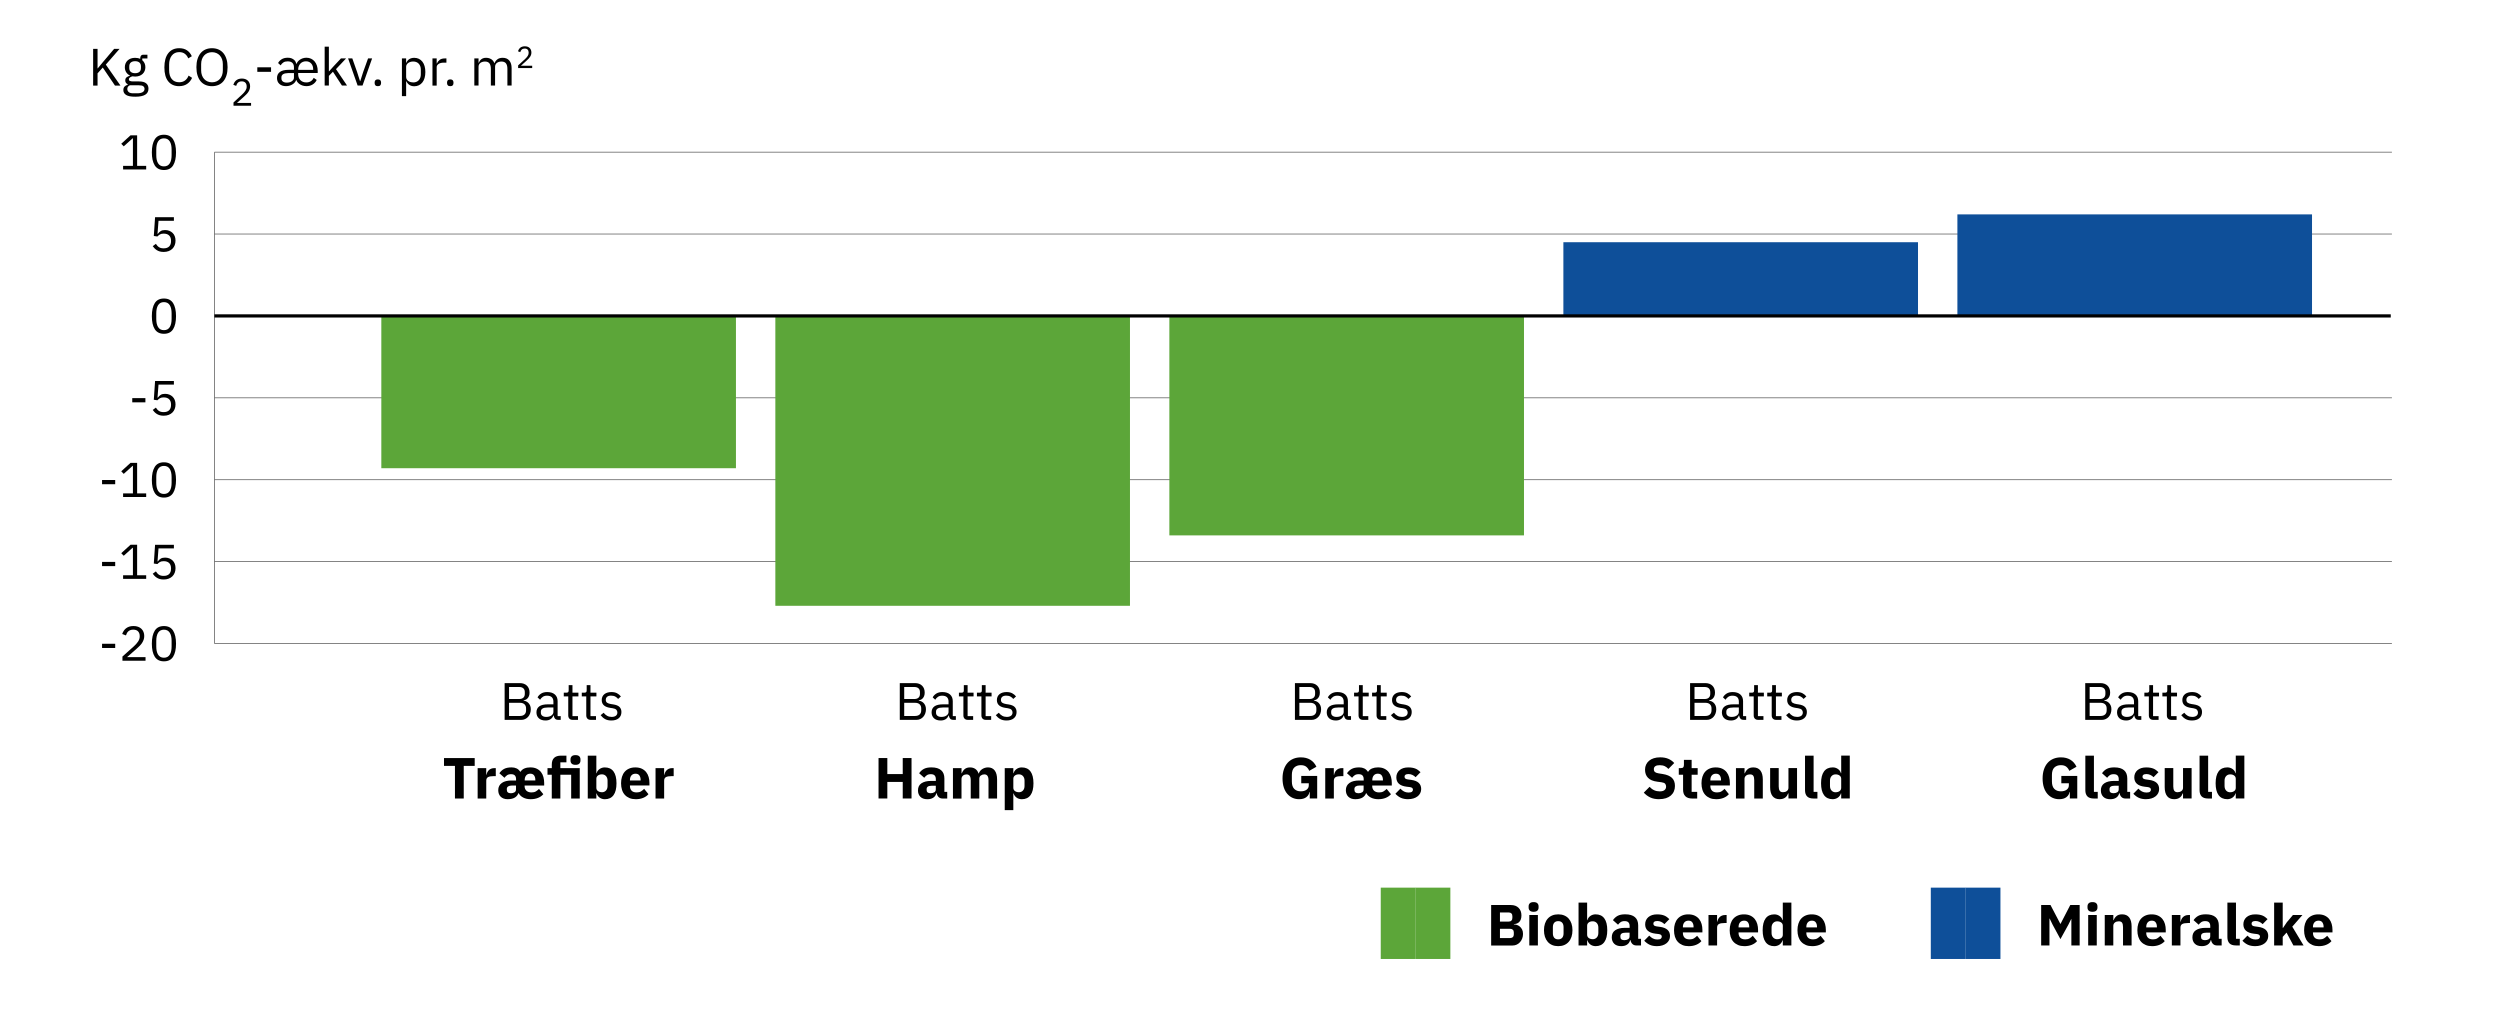 <?xml version="1.0" encoding="UTF-8"?>
<svg xmlns="http://www.w3.org/2000/svg" viewBox="0 0 949.45 390.12">
  <defs>
    <style>
      .cls-1 {
        fill: #5ca639;
      }

      .cls-2 {
        stroke: #646464;
        stroke-width: .3px;
      }

      .cls-2, .cls-3 {
        fill: none;
        stroke-miterlimit: 10;
      }

      .cls-4 {
        fill: #0e4f99;
      }

      .cls-3 {
        stroke: #000;
        stroke-width: 1.22px;
      }
    </style>
  </defs>
  <g id="Streger">
    <line class="cls-2" x1="81.43" y1="244.38" x2="81.43" y2="57.79"/>
    <line class="cls-2" x1="81.43" y1="244.38" x2="908.4" y2="244.38"/>
    <line class="cls-2" x1="81.43" y1="213.28" x2="908.4" y2="213.28"/>
    <line class="cls-2" x1="81.43" y1="182.18" x2="908.4" y2="182.18"/>
    <line class="cls-2" x1="81.43" y1="151.08" x2="908.4" y2="151.08"/>
    <line class="cls-2" x1="81.43" y1="88.88" x2="908.4" y2="88.88"/>
    <line class="cls-2" x1="81.43" y1="57.79" x2="908.4" y2="57.79"/>
  </g>
  <g id="Layer_1" data-name="Layer 1">
    <rect class="cls-1" x="524.38" y="337.11" width="13.25" height="27.09"/>
    <rect class="cls-1" x="537.57" y="337.11" width="13.25" height="27.09"/>
    <rect class="cls-4" x="733.28" y="337.11" width="13.25" height="27.09"/>
    <rect class="cls-4" x="746.48" y="337.11" width="13.25" height="27.09"/>
    <rect class="cls-4" x="743.38" y="81.42" width="134.68" height="38.56"/>
    <rect class="cls-4" x="593.74" y="91.99" width="134.68" height="27.99"/>
    <rect class="cls-1" x="444.1" y="119.98" width="134.68" height="83.35"/>
    <rect class="cls-1" x="294.46" y="119.98" width="134.68" height="110.09"/>
    <rect class="cls-1" x="144.82" y="119.98" width="134.68" height="57.84"/>
    <line class="cls-3" x1="81.43" y1="119.98" x2="907.96" y2="119.98"/>
  </g>
  <g id="Text_outline" data-name="Text outline">
    <g>
      <path d="M566.3,343.71h7.46c1.28,0,2.27.36,2.98,1.08.71.72,1.07,1.67,1.07,2.86,0,.59-.08,1.08-.23,1.5s-.36.75-.62,1.01c-.26.26-.56.46-.9.58-.34.12-.72.2-1.11.21v.13c.37,0,.75.07,1.16.2.4.13.77.34,1.11.63.34.29.62.66.85,1.11.23.46.34,1.01.34,1.67,0,.6-.1,1.17-.3,1.71-.2.54-.47,1-.83,1.4-.35.4-.77.71-1.25.94-.48.23-1.01.34-1.58.34h-8.14v-15.36ZM569.65,350h3.32c.44,0,.79-.12,1.03-.38.25-.25.37-.59.37-1.03v-.66c0-.44-.12-.79-.37-1.03s-.59-.37-1.03-.37h-3.32v3.48ZM569.65,356.25h3.85c.44,0,.79-.12,1.04-.36s.38-.58.38-1.02v-.75c0-.44-.13-.78-.38-1.02-.26-.24-.6-.36-1.04-.36h-3.85v3.52Z"/>
      <path d="M582.43,346.28c-.66,0-1.14-.15-1.44-.45-.3-.3-.45-.69-.45-1.15v-.48c0-.47.15-.85.45-1.15.3-.3.78-.45,1.44-.45s1.14.15,1.44.45c.3.3.45.69.45,1.15v.48c0,.47-.15.85-.45,1.15s-.78.45-1.44.45ZM580.8,347.51h3.26v11.55h-3.26v-11.55Z"/>
      <path d="M591.78,359.33c-.85,0-1.61-.14-2.28-.42-.67-.28-1.23-.68-1.69-1.21-.46-.53-.82-1.17-1.07-1.91-.25-.75-.37-1.58-.37-2.51s.12-1.76.37-2.51c.25-.75.6-1.38,1.07-1.9.46-.52,1.03-.92,1.69-1.2.67-.28,1.43-.42,2.28-.42s1.61.14,2.28.42c.67.28,1.23.68,1.69,1.2.46.52.82,1.15,1.07,1.9.25.75.37,1.58.37,2.51s-.12,1.76-.37,2.51c-.25.75-.61,1.39-1.07,1.91-.46.53-1.03.93-1.69,1.21-.67.28-1.43.42-2.28.42ZM591.78,356.75c.64,0,1.14-.2,1.5-.59.35-.4.53-.96.53-1.7v-2.35c0-.73-.18-1.3-.53-1.69-.35-.4-.85-.59-1.5-.59s-1.14.2-1.5.59c-.35.4-.53.96-.53,1.69v2.35c0,.73.18,1.3.53,1.7.35.4.85.59,1.5.59Z"/>
      <path d="M599.5,342.78h3.26v6.67h.11c.16-.64.53-1.17,1.11-1.58.58-.41,1.24-.62,1.99-.62,1.47,0,2.57.51,3.32,1.54.75,1.03,1.12,2.52,1.12,4.49s-.37,3.46-1.12,4.5-1.86,1.55-3.32,1.55c-.38,0-.74-.06-1.08-.17-.34-.11-.64-.26-.91-.46-.27-.2-.5-.43-.69-.71-.19-.27-.33-.56-.42-.87h-.11v1.94h-3.26v-16.28ZM604.89,356.69c.62,0,1.12-.22,1.53-.65.4-.43.6-1.02.6-1.75v-2c0-.73-.2-1.32-.6-1.75-.4-.43-.91-.65-1.53-.65s-1.13.15-1.53.45c-.4.3-.6.72-.6,1.24v3.41c0,.53.2.94.6,1.24s.91.45,1.53.45Z"/>
      <path d="M621.42,359.06c-.59,0-1.08-.18-1.46-.55s-.63-.86-.74-1.47h-.13c-.18.75-.57,1.32-1.17,1.71-.6.39-1.34.58-2.22.58-1.16,0-2.05-.31-2.66-.92-.62-.61-.92-1.43-.92-2.43,0-1.21.44-2.12,1.33-2.71s2.09-.89,3.62-.89h1.83v-.73c0-.56-.15-1-.44-1.33-.29-.33-.78-.5-1.47-.5-.65,0-1.16.14-1.54.42-.38.28-.7.59-.95.95l-1.94-1.73c.47-.69,1.06-1.24,1.77-1.63.71-.39,1.68-.59,2.89-.59,1.64,0,2.87.36,3.7,1.08s1.23,1.77,1.23,3.15v5.06h1.08v2.53h-1.8ZM616.9,357.06c.54,0,1.01-.12,1.4-.35.39-.23.58-.61.58-1.14v-1.35h-1.58c-1.28,0-1.91.43-1.91,1.29v.33c0,.42.13.73.4.93.26.2.64.29,1.12.29Z"/>
      <path d="M629.31,359.33c-1.12,0-2.05-.18-2.82-.54-.76-.36-1.44-.87-2.05-1.53l1.91-1.94c.41.46.87.81,1.36,1.08.5.26,1.06.4,1.69.4s1.09-.1,1.34-.3c.25-.2.37-.46.37-.8,0-.54-.39-.87-1.17-.97l-1.25-.15c-2.6-.32-3.89-1.51-3.89-3.56,0-.56.11-1.07.32-1.53.21-.46.51-.86.9-1.19s.86-.59,1.41-.77c.55-.18,1.17-.27,1.86-.27.6,0,1.13.04,1.59.12.46.08.87.2,1.23.35.36.15.69.34.99.57.3.23.6.48.89.76l-1.87,1.91c-.37-.37-.78-.66-1.24-.87s-.93-.32-1.42-.32c-.56,0-.95.09-1.19.26s-.35.41-.35.71.08.55.25.71.49.29.96.36l1.3.18c2.54.34,3.81,1.5,3.81,3.48,0,.56-.12,1.07-.35,1.54s-.57.88-1,1.22c-.43.35-.95.61-1.56.8-.61.19-1.29.29-2.04.29Z"/>
      <path d="M641.3,359.33c-.88,0-1.66-.14-2.35-.43s-1.27-.69-1.75-1.21-.84-1.16-1.08-1.9-.36-1.58-.36-2.51.12-1.73.35-2.47c.23-.74.58-1.38,1.04-1.9s1.03-.93,1.71-1.22c.67-.29,1.44-.43,2.31-.43.95,0,1.77.16,2.45.48.68.32,1.24.76,1.67,1.3.43.54.75,1.17.95,1.88.2.71.3,1.46.3,2.23v.97h-7.41v.17c0,.76.21,1.36.62,1.8.41.44,1.06.67,1.94.67.67,0,1.22-.13,1.65-.4.42-.27.82-.59,1.19-.97l1.63,2.03c-.51.6-1.18,1.07-2.01,1.41-.83.34-1.77.51-2.83.51ZM641.24,349.65c-.66,0-1.18.22-1.55.65-.37.43-.56,1.01-.56,1.73v.18h4.05v-.2c0-.71-.16-1.27-.47-1.71s-.8-.65-1.46-.65Z"/>
      <path d="M648.85,359.06v-11.55h3.26v2.51h.11c.06-.32.16-.63.31-.94.15-.3.34-.57.58-.8.24-.23.53-.42.87-.56.34-.14.73-.21,1.19-.21h.57v3.04h-.81c-.95,0-1.66.12-2.12.38-.46.25-.69.71-.69,1.39v6.75h-3.26Z"/>
      <path d="M662.44,359.33c-.88,0-1.67-.14-2.35-.43s-1.27-.69-1.75-1.21-.84-1.16-1.08-1.9c-.24-.75-.36-1.58-.36-2.51s.12-1.73.35-2.47.58-1.38,1.04-1.9,1.03-.93,1.71-1.22,1.44-.43,2.31-.43c.95,0,1.77.16,2.45.48.68.32,1.24.76,1.67,1.3.43.54.75,1.17.95,1.88.2.71.3,1.46.3,2.23v.97h-7.41v.17c0,.76.21,1.36.62,1.8.41.44,1.06.67,1.94.67.67,0,1.22-.13,1.65-.4.43-.27.82-.59,1.19-.97l1.63,2.03c-.51.6-1.18,1.07-2.01,1.41-.83.34-1.77.51-2.83.51ZM662.38,349.65c-.66,0-1.18.22-1.55.65s-.56,1.01-.56,1.73v.18h4.05v-.2c0-.71-.16-1.27-.47-1.71s-.8-.65-1.46-.65Z"/>
      <path d="M677.07,357.13h-.11c-.09.31-.23.6-.42.87s-.42.51-.69.71c-.27.2-.58.35-.92.46-.34.11-.7.17-1.07.17-1.47,0-2.57-.52-3.32-1.55s-1.12-2.53-1.12-4.5.37-3.46,1.12-4.49c.75-1.03,1.86-1.54,3.32-1.54.75,0,1.41.21,1.99.62.58.41.95.94,1.11,1.58h.11v-6.67h3.26v16.28h-3.26v-1.94ZM674.94,356.69c.62,0,1.13-.15,1.53-.45s.61-.71.61-1.24v-3.41c0-.53-.2-.94-.61-1.24-.4-.3-.91-.45-1.53-.45s-1.12.22-1.53.65c-.4.43-.61,1.02-.61,1.75v2c0,.73.2,1.32.61,1.75.4.43.91.65,1.53.65Z"/>
      <path d="M688.18,359.33c-.88,0-1.67-.14-2.35-.43s-1.27-.69-1.75-1.21-.84-1.16-1.08-1.9c-.24-.75-.36-1.58-.36-2.51s.12-1.73.35-2.47.58-1.38,1.04-1.9,1.03-.93,1.71-1.22,1.44-.43,2.31-.43c.95,0,1.77.16,2.45.48.68.32,1.24.76,1.67,1.3.43.54.75,1.17.95,1.88.2.71.3,1.46.3,2.23v.97h-7.41v.17c0,.76.21,1.36.62,1.8.41.44,1.06.67,1.94.67.67,0,1.22-.13,1.65-.4.43-.27.82-.59,1.19-.97l1.63,2.03c-.51.6-1.18,1.07-2.01,1.41-.83.34-1.77.51-2.83.51ZM688.12,349.65c-.66,0-1.18.22-1.55.65s-.56,1.01-.56,1.73v.18h4.05v-.2c0-.71-.16-1.27-.47-1.71s-.8-.65-1.46-.65Z"/>
    </g>
    <g>
      <path d="M786.69,348.99h-.07l-1.12,2.24-2.99,5.43-2.93-5.41-1.17-2.42h-.07v10.23h-3.15v-15.36h3.54l3.76,7.19h.04l3.72-7.19h3.56v15.36h-3.15v-10.08Z"/>
      <path d="M794.68,346.28c-.66,0-1.14-.15-1.44-.45-.3-.3-.45-.69-.45-1.15v-.48c0-.47.15-.85.45-1.15.3-.3.78-.45,1.44-.45s1.14.15,1.44.45c.3.3.45.69.45,1.15v.48c0,.47-.15.85-.45,1.15s-.78.45-1.44.45ZM793.05,347.51h3.26v11.55h-3.26v-11.55Z"/>
      <path d="M799.34,359.06v-11.55h3.26v1.96h.13c.21-.6.56-1.12,1.08-1.56.51-.44,1.22-.66,2.13-.66,1.19,0,2.09.4,2.69,1.19s.91,1.92.91,3.39v7.24h-3.26v-6.97c0-.75-.12-1.3-.35-1.66-.24-.36-.65-.54-1.25-.54-.26,0-.52.03-.77.1-.25.07-.47.17-.67.32s-.36.33-.47.54c-.12.21-.18.46-.18.74v7.48h-3.26Z"/>
      <path d="M817.27,359.33c-.88,0-1.66-.14-2.35-.43s-1.27-.69-1.75-1.21-.84-1.16-1.08-1.9-.36-1.58-.36-2.51.12-1.73.35-2.47c.23-.74.58-1.38,1.04-1.9s1.03-.93,1.71-1.22c.67-.29,1.44-.43,2.31-.43.95,0,1.77.16,2.45.48.68.32,1.24.76,1.67,1.3.43.54.75,1.17.95,1.88.2.71.3,1.46.3,2.23v.97h-7.41v.17c0,.76.21,1.36.62,1.8.41.44,1.06.67,1.94.67.67,0,1.22-.13,1.65-.4.42-.27.82-.59,1.19-.97l1.63,2.03c-.51.6-1.18,1.07-2.01,1.41-.83.34-1.77.51-2.83.51ZM817.21,349.65c-.66,0-1.18.22-1.55.65-.37.43-.56,1.01-.56,1.73v.18h4.05v-.2c0-.71-.16-1.27-.47-1.71s-.8-.65-1.46-.65Z"/>
      <path d="M824.82,359.06v-11.55h3.26v2.51h.11c.06-.32.16-.63.31-.94.15-.3.34-.57.58-.8.24-.23.53-.42.87-.56.34-.14.73-.21,1.19-.21h.57v3.04h-.81c-.95,0-1.66.12-2.12.38-.46.25-.69.71-.69,1.39v6.75h-3.26Z"/>
      <path d="M841.93,359.06c-.59,0-1.07-.18-1.46-.55s-.63-.86-.74-1.47h-.13c-.18.75-.56,1.32-1.17,1.71s-1.34.58-2.22.58c-1.16,0-2.05-.31-2.66-.92-.62-.61-.92-1.43-.92-2.43,0-1.21.44-2.12,1.33-2.71.89-.59,2.09-.89,3.62-.89h1.83v-.73c0-.56-.15-1-.44-1.33-.29-.33-.79-.5-1.47-.5-.65,0-1.16.14-1.54.42-.38.28-.7.59-.95.95l-1.94-1.73c.47-.69,1.06-1.24,1.77-1.63.71-.39,1.67-.59,2.89-.59,1.64,0,2.88.36,3.7,1.08s1.23,1.77,1.23,3.15v5.06h1.08v2.53h-1.8ZM837.42,357.06c.54,0,1.01-.12,1.4-.35.39-.23.58-.61.58-1.14v-1.35h-1.58c-1.28,0-1.91.43-1.91,1.29v.33c0,.42.13.73.4.93.26.2.64.29,1.12.29Z"/>
      <path d="M849.15,359.06c-1.12,0-1.93-.27-2.45-.81s-.78-1.33-.78-2.35v-13.11h3.26v13.75h1.45v2.53h-1.47Z"/>
      <path d="M856.5,359.33c-1.11,0-2.05-.18-2.82-.54-.76-.36-1.45-.87-2.05-1.53l1.91-1.94c.41.46.87.81,1.36,1.08.5.26,1.06.4,1.69.4s1.09-.1,1.34-.3c.25-.2.37-.46.37-.8,0-.54-.39-.87-1.17-.97l-1.25-.15c-2.6-.32-3.89-1.51-3.89-3.56,0-.56.11-1.07.32-1.53s.51-.86.9-1.19.86-.59,1.41-.77c.55-.18,1.17-.27,1.86-.27.6,0,1.13.04,1.59.12.46.08.87.2,1.23.35s.69.34.99.57c.3.23.6.48.89.76l-1.87,1.91c-.37-.37-.78-.66-1.24-.87-.46-.21-.93-.32-1.42-.32-.56,0-.95.09-1.19.26-.24.18-.35.41-.35.71s.08.55.25.71c.17.17.49.29.96.36l1.3.18c2.54.34,3.81,1.5,3.81,3.48,0,.56-.12,1.07-.35,1.54-.24.47-.57.88-1,1.22-.43.35-.95.61-1.56.8-.61.19-1.29.29-2.04.29Z"/>
      <path d="M863.67,342.78h3.26v9.61h.13l1.43-2.13,2.31-2.75h3.61l-3.85,4.42,4.29,7.13h-3.87l-2.6-4.88-1.45,1.63v3.26h-3.26v-16.28Z"/>
      <path d="M880.59,359.33c-.88,0-1.66-.14-2.35-.43s-1.27-.69-1.75-1.21-.84-1.16-1.08-1.9-.36-1.58-.36-2.51.12-1.73.35-2.47c.23-.74.58-1.38,1.04-1.9s1.03-.93,1.71-1.22c.67-.29,1.44-.43,2.31-.43.95,0,1.77.16,2.45.48.68.32,1.24.76,1.67,1.3.43.54.75,1.17.95,1.88.2.71.3,1.46.3,2.23v.97h-7.41v.17c0,.76.21,1.36.62,1.8.41.44,1.06.67,1.94.67.67,0,1.22-.13,1.65-.4.42-.27.82-.59,1.19-.97l1.63,2.03c-.51.6-1.18,1.07-2.01,1.41-.83.34-1.77.51-2.83.51ZM880.52,349.65c-.66,0-1.18.22-1.55.65-.37.43-.56,1.01-.56,1.73v.18h4.05v-.2c0-.71-.16-1.27-.47-1.71s-.8-.65-1.46-.65Z"/>
    </g>
    <g>
      <path d="M341.72,259.43h5.74c1.16,0,2.07.33,2.73.98s.99,1.53.99,2.62c0,.52-.07.96-.22,1.32-.15.36-.33.66-.56.89-.23.23-.47.41-.74.52s-.51.19-.74.23v.12c.25.01.54.08.85.2.31.12.61.31.89.57.28.26.52.59.71,1,.19.41.29.9.29,1.47s-.09,1.11-.27,1.6c-.18.49-.43.92-.75,1.28-.32.36-.7.64-1.14.85-.44.21-.92.31-1.44.31h-6.34v-13.96ZM343.4,265.47h3.86c.67,0,1.19-.17,1.56-.5.37-.33.56-.81.56-1.44v-.68c0-.63-.19-1.11-.56-1.44-.37-.33-.89-.5-1.56-.5h-3.86v4.56ZM343.4,271.91h4.14c.72,0,1.29-.18,1.7-.55s.62-.9.62-1.61v-.68c0-.71-.21-1.24-.62-1.61-.41-.37-.98-.55-1.7-.55h-4.14v5Z"/>
      <path d="M362.12,273.39c-.6,0-1.03-.16-1.29-.48-.26-.32-.42-.72-.49-1.2h-.1c-.23.64-.6,1.12-1.12,1.44-.52.32-1.14.48-1.86.48-1.09,0-1.94-.28-2.55-.84-.61-.56-.91-1.32-.91-2.28s.36-1.72,1.07-2.24c.71-.52,1.82-.78,3.33-.78h2.04v-1.02c0-.73-.2-1.29-.6-1.68-.4-.39-1.01-.58-1.84-.58-.63,0-1.15.14-1.57.42-.42.28-.77.65-1.05,1.12l-.96-.9c.28-.56.73-1.04,1.34-1.43.61-.39,1.39-.59,2.32-.59,1.25,0,2.23.31,2.92.92s1.04,1.46,1.04,2.55v5.67h1.18v1.42h-.9ZM357.52,272.27c.4,0,.77-.05,1.1-.14.33-.09.62-.23.86-.4.24-.17.43-.37.56-.6.13-.23.2-.47.2-.74v-1.7h-2.12c-.92,0-1.59.13-2.01.4-.42.27-.63.65-.63,1.16v.42c0,.51.18.9.55,1.18.37.28.86.42,1.49.42Z"/>
      <path d="M367.58,273.39c-.56,0-.98-.16-1.27-.47s-.43-.72-.43-1.23v-7.2h-1.7v-1.42h.96c.35,0,.58-.07.71-.21.13-.14.19-.38.19-.73v-1.92h1.44v2.86h2.26v1.42h-2.26v7.48h2.1v1.42h-2Z"/>
      <path d="M374.42,273.39c-.56,0-.98-.16-1.27-.47s-.43-.72-.43-1.23v-7.2h-1.7v-1.42h.96c.35,0,.58-.07.71-.21.13-.14.19-.38.19-.73v-1.92h1.44v2.86h2.26v1.42h-2.26v7.48h2.1v1.42h-2Z"/>
      <path d="M382.26,273.63c-.96,0-1.76-.18-2.41-.55-.65-.37-1.2-.86-1.67-1.47l1.14-.92c.4.51.85.9,1.34,1.17.49.27,1.07.41,1.72.41s1.21-.15,1.59-.44c.38-.29.57-.71.57-1.24,0-.4-.13-.74-.39-1.03-.26-.29-.73-.48-1.41-.59l-.82-.12c-.48-.07-.92-.17-1.32-.31s-.75-.33-1.05-.56c-.3-.23-.53-.52-.7-.87-.17-.35-.25-.76-.25-1.24,0-.51.09-.95.28-1.33.19-.38.44-.7.77-.95.33-.25.72-.44,1.17-.57s.94-.19,1.46-.19c.84,0,1.54.15,2.11.44.57.29,1.06.7,1.49,1.22l-1.06.96c-.23-.32-.56-.61-1-.87-.44-.26-.99-.39-1.66-.39s-1.17.14-1.51.43-.51.68-.51,1.17.17.87.51,1.1c.34.23.83.39,1.47.5l.8.12c1.15.17,1.96.5,2.44.99.48.49.72,1.12.72,1.91,0,1-.34,1.79-1.02,2.36-.68.57-1.61.86-2.8.86Z"/>
    </g>
    <g>
      <path d="M191.65,259.43h5.74c1.16,0,2.07.33,2.73.98s.99,1.53.99,2.62c0,.52-.07.96-.22,1.32-.15.36-.33.66-.56.89-.23.23-.47.41-.74.52s-.51.19-.74.23v.12c.25.01.54.08.85.2.31.12.61.31.89.57.28.26.52.59.71,1,.19.41.29.9.29,1.47s-.09,1.11-.27,1.6c-.18.49-.43.92-.75,1.28-.32.36-.7.64-1.14.85-.44.21-.92.31-1.44.31h-6.34v-13.96ZM193.33,265.47h3.86c.67,0,1.19-.17,1.56-.5.37-.33.56-.81.56-1.44v-.68c0-.63-.19-1.11-.56-1.44-.37-.33-.89-.5-1.56-.5h-3.86v4.56ZM193.33,271.91h4.14c.72,0,1.29-.18,1.7-.55s.62-.9.62-1.61v-.68c0-.71-.21-1.24-.62-1.61-.41-.37-.98-.55-1.7-.55h-4.14v5Z"/>
      <path d="M212.05,273.39c-.6,0-1.03-.16-1.29-.48-.26-.32-.42-.72-.49-1.2h-.1c-.23.64-.6,1.12-1.12,1.44-.52.32-1.14.48-1.86.48-1.09,0-1.94-.28-2.55-.84-.61-.56-.91-1.32-.91-2.28s.36-1.72,1.07-2.24c.71-.52,1.82-.78,3.33-.78h2.04v-1.02c0-.73-.2-1.29-.6-1.68-.4-.39-1.01-.58-1.84-.58-.63,0-1.15.14-1.57.42-.42.28-.77.65-1.05,1.12l-.96-.9c.28-.56.73-1.04,1.34-1.43.61-.39,1.39-.59,2.32-.59,1.25,0,2.23.31,2.92.92s1.04,1.46,1.04,2.55v5.67h1.18v1.42h-.9ZM207.45,272.27c.4,0,.77-.05,1.1-.14.33-.09.62-.23.86-.4.24-.17.43-.37.56-.6.13-.23.2-.47.2-.74v-1.7h-2.12c-.92,0-1.59.13-2.01.4-.42.27-.63.65-.63,1.16v.42c0,.51.18.9.55,1.18.37.28.86.42,1.49.42Z"/>
      <path d="M217.51,273.39c-.56,0-.98-.16-1.27-.47s-.43-.72-.43-1.23v-7.2h-1.7v-1.42h.96c.35,0,.58-.07.71-.21.13-.14.19-.38.19-.73v-1.92h1.44v2.86h2.26v1.42h-2.26v7.48h2.1v1.42h-2Z"/>
      <path d="M224.35,273.39c-.56,0-.98-.16-1.27-.47s-.43-.72-.43-1.23v-7.2h-1.7v-1.42h.96c.35,0,.58-.07.71-.21.13-.14.19-.38.19-.73v-1.92h1.44v2.86h2.26v1.42h-2.26v7.48h2.1v1.42h-2Z"/>
      <path d="M232.19,273.63c-.96,0-1.76-.18-2.41-.55-.65-.37-1.2-.86-1.67-1.47l1.14-.92c.4.51.85.9,1.34,1.17.49.27,1.07.41,1.72.41s1.21-.15,1.59-.44c.38-.29.57-.71.57-1.24,0-.4-.13-.74-.39-1.03-.26-.29-.73-.48-1.41-.59l-.82-.12c-.48-.07-.92-.17-1.32-.31s-.75-.33-1.05-.56c-.3-.23-.53-.52-.7-.87-.17-.35-.25-.76-.25-1.24,0-.51.09-.95.28-1.33.19-.38.44-.7.77-.95.33-.25.72-.44,1.17-.57s.94-.19,1.46-.19c.84,0,1.54.15,2.11.44.57.29,1.06.7,1.49,1.22l-1.06.96c-.23-.32-.56-.61-1-.87-.44-.26-.99-.39-1.66-.39s-1.17.14-1.51.43-.51.68-.51,1.17.17.87.51,1.1c.34.23.83.39,1.47.5l.8.12c1.15.17,1.96.5,2.44.99.48.49.72,1.12.72,1.91,0,1-.34,1.79-1.02,2.36-.68.57-1.61.86-2.8.86Z"/>
    </g>
    <g>
      <path d="M491.79,259.43h5.74c1.16,0,2.07.33,2.73.98s.99,1.53.99,2.62c0,.52-.07.96-.22,1.32-.15.36-.33.66-.56.89-.23.23-.47.41-.74.52s-.51.19-.74.23v.12c.25.01.54.08.85.2.31.12.61.31.89.57s.52.59.71,1c.19.41.29.9.29,1.47s-.09,1.11-.27,1.6c-.18.49-.43.92-.75,1.28-.32.36-.7.64-1.14.85-.44.21-.92.31-1.44.31h-6.34v-13.96ZM493.47,265.47h3.86c.67,0,1.19-.17,1.56-.5.37-.33.56-.81.56-1.44v-.68c0-.63-.19-1.11-.56-1.44-.37-.33-.89-.5-1.56-.5h-3.86v4.56ZM493.47,271.91h4.14c.72,0,1.29-.18,1.7-.55s.62-.9.62-1.61v-.68c0-.71-.21-1.24-.62-1.61-.41-.37-.98-.55-1.7-.55h-4.14v5Z"/>
      <path d="M512.19,273.39c-.6,0-1.03-.16-1.29-.48s-.42-.72-.49-1.2h-.1c-.23.64-.6,1.12-1.12,1.44-.52.32-1.14.48-1.86.48-1.09,0-1.94-.28-2.55-.84s-.91-1.32-.91-2.28.36-1.72,1.07-2.24c.71-.52,1.82-.78,3.33-.78h2.04v-1.02c0-.73-.2-1.29-.6-1.68-.4-.39-1.01-.58-1.84-.58-.63,0-1.15.14-1.57.42-.42.28-.77.65-1.05,1.12l-.96-.9c.28-.56.73-1.04,1.34-1.43.61-.39,1.39-.59,2.32-.59,1.25,0,2.23.31,2.92.92s1.04,1.46,1.04,2.55v5.67h1.18v1.42h-.9ZM507.59,272.27c.4,0,.77-.05,1.1-.14.33-.09.62-.23.86-.4.24-.17.43-.37.56-.6.13-.23.2-.47.2-.74v-1.7h-2.12c-.92,0-1.59.13-2.01.4-.42.27-.63.65-.63,1.16v.42c0,.51.18.9.55,1.18.37.28.86.42,1.49.42Z"/>
      <path d="M517.65,273.39c-.56,0-.98-.16-1.27-.47-.29-.31-.43-.72-.43-1.23v-7.2h-1.7v-1.42h.96c.35,0,.58-.07.71-.21.13-.14.19-.38.19-.73v-1.92h1.44v2.86h2.26v1.42h-2.26v7.48h2.1v1.42h-2Z"/>
      <path d="M524.49,273.39c-.56,0-.98-.16-1.27-.47-.29-.31-.43-.72-.43-1.23v-7.2h-1.7v-1.42h.96c.35,0,.58-.07.71-.21.13-.14.19-.38.19-.73v-1.92h1.44v2.86h2.26v1.42h-2.26v7.48h2.1v1.42h-2Z"/>
      <path d="M532.33,273.63c-.96,0-1.76-.18-2.41-.55-.65-.37-1.2-.86-1.67-1.47l1.14-.92c.4.51.85.9,1.34,1.17s1.07.41,1.72.41,1.21-.15,1.59-.44c.38-.29.57-.71.57-1.24,0-.4-.13-.74-.39-1.03-.26-.29-.73-.48-1.41-.59l-.82-.12c-.48-.07-.92-.17-1.32-.31-.4-.14-.75-.33-1.05-.56-.3-.23-.53-.52-.7-.87-.17-.35-.25-.76-.25-1.24,0-.51.09-.95.28-1.33s.44-.7.77-.95c.33-.25.72-.44,1.17-.57s.94-.19,1.46-.19c.84,0,1.54.15,2.11.44.57.29,1.06.7,1.49,1.22l-1.06.96c-.23-.32-.56-.61-1-.87-.44-.26-.99-.39-1.66-.39s-1.17.14-1.51.43-.51.68-.51,1.17.17.87.51,1.1c.34.23.83.39,1.47.5l.8.12c1.15.17,1.96.5,2.44.99.48.49.72,1.12.72,1.91,0,1-.34,1.79-1.02,2.36-.68.57-1.61.86-2.8.86Z"/>
    </g>
    <g>
      <path d="M176.12,290.87v12.39h-3.34v-12.39h-4.16v-2.97h11.66v2.97h-4.16Z"/>
      <path d="M181.4,303.26v-11.55h3.26v2.51h.11c.06-.32.16-.63.31-.93s.34-.57.58-.8c.24-.24.53-.42.87-.56.34-.14.73-.21,1.19-.21h.57v3.04h-.81c-.95,0-1.66.12-2.12.37-.46.25-.69.71-.69,1.39v6.75h-3.26Z"/>
      <path d="M201.88,300.95c.67,0,1.24-.14,1.68-.42.45-.28.83-.59,1.15-.92l1.63,2.01c-.51.6-1.18,1.06-2.01,1.4-.83.34-1.77.5-2.83.5s-2.05-.22-2.84-.65-1.34-.97-1.65-1.62h-.13c-.12.31-.28.6-.49.88-.21.28-.48.52-.81.73-.33.21-.72.37-1.18.48s-.98.18-1.58.18-1.1-.08-1.55-.25c-.45-.17-.83-.41-1.13-.71-.31-.31-.54-.67-.69-1.09s-.23-.87-.23-1.37c0-.61.12-1.15.36-1.61.24-.46.58-.84,1.02-1.15.44-.31.96-.54,1.57-.69.61-.15,1.27-.23,1.99-.23h1.83v-.57c0-.56-.15-1-.44-1.33s-.78-.5-1.47-.5c-.65,0-1.16.14-1.54.42-.38.28-.7.59-.95.95l-1.94-1.73c.47-.69,1.06-1.24,1.77-1.63s1.68-.59,2.89-.59c.7,0,1.33.13,1.88.39.55.26,1.01.68,1.38,1.25h.13c.35-.56.85-.98,1.48-1.24.64-.27,1.38-.4,2.21-.4.95,0,1.77.16,2.44.49.67.32,1.22.76,1.64,1.3.42.54.72,1.17.91,1.89.19.71.29,1.46.29,2.24v.97h-7.44v.18c0,.75.23,1.34.69,1.78s1.11.66,1.95.66ZM194.4,298.33c-.59,0-1.05.11-1.4.33-.34.22-.52.54-.52.96v.31c0,.89.52,1.33,1.56,1.33.51,0,.96-.12,1.35-.35.39-.23.58-.61.58-1.14v-1.44h-1.58ZM203.31,296.41v-.2c0-.71-.16-1.28-.47-1.72s-.8-.66-1.46-.66-1.18.22-1.55.66-.56,1.02-.56,1.74v.18h4.05Z"/>
      <path d="M209.56,294.24h-1.63v-2.53h1.63v-1.36c0-1.11.29-1.95.88-2.52.59-.56,1.44-.85,2.57-.85h2.11v2.53h-2.31v2.2h7.37v11.55h-3.26v-9.02h-4.11v9.02h-3.26v-9.02ZM218.56,290.47c-.66,0-1.14-.15-1.44-.45-.3-.3-.45-.69-.45-1.16v-.48c0-.47.15-.85.45-1.15.3-.3.78-.45,1.44-.45s1.14.15,1.44.45.45.69.45,1.15v.48c0,.47-.15.85-.45,1.16s-.78.45-1.44.45Z"/>
      <path d="M223.22,286.98h3.26v6.67h.11c.16-.65.53-1.17,1.11-1.58.58-.41,1.24-.62,1.99-.62,1.47,0,2.57.51,3.32,1.54s1.12,2.52,1.12,4.49-.37,3.47-1.12,4.5c-.75,1.03-1.86,1.55-3.32,1.55-.38,0-.74-.06-1.08-.17-.34-.11-.64-.26-.91-.46-.27-.2-.5-.43-.69-.7-.19-.27-.33-.56-.42-.87h-.11v1.94h-3.26v-16.28ZM228.61,300.88c.62,0,1.12-.22,1.53-.65.4-.43.6-1.02.6-1.75v-2c0-.73-.2-1.32-.6-1.75-.4-.43-.91-.65-1.53-.65s-1.13.15-1.53.45-.6.71-.6,1.24v3.41c0,.53.2.94.6,1.24.4.3.91.45,1.53.45Z"/>
      <path d="M241.41,303.52c-.88,0-1.66-.14-2.35-.43s-1.27-.69-1.75-1.21c-.48-.52-.84-1.15-1.08-1.9-.24-.75-.36-1.58-.36-2.51s.12-1.73.35-2.47c.23-.74.58-1.38,1.04-1.9.46-.53,1.03-.93,1.71-1.22.67-.29,1.44-.43,2.31-.43.95,0,1.77.16,2.45.48.68.32,1.24.76,1.67,1.3.43.54.75,1.17.95,1.88.2.71.3,1.46.3,2.23v.97h-7.41v.17c0,.76.21,1.36.62,1.8.41.44,1.06.67,1.94.67.67,0,1.22-.13,1.65-.4.43-.27.82-.59,1.19-.97l1.63,2.03c-.51.6-1.18,1.07-2.01,1.41-.83.34-1.77.51-2.83.51ZM241.35,293.84c-.66,0-1.18.22-1.55.65-.37.43-.56,1.01-.56,1.73v.18h4.05v-.2c0-.7-.16-1.27-.47-1.71s-.8-.65-1.46-.65Z"/>
      <path d="M248.96,303.26v-11.55h3.26v2.51h.11c.06-.32.16-.63.31-.93s.34-.57.58-.8c.24-.24.53-.42.87-.56.34-.14.73-.21,1.19-.21h.57v3.04h-.81c-.95,0-1.66.12-2.12.37-.46.25-.69.71-.69,1.39v6.75h-3.26Z"/>
    </g>
    <g>
      <path d="M630.11,303.52c-1.35,0-2.49-.23-3.43-.69s-1.74-1.06-2.4-1.8l2.2-2.22c1.04,1.16,2.32,1.74,3.85,1.74.82,0,1.43-.17,1.83-.5.4-.33.59-.78.59-1.33,0-.42-.12-.77-.35-1.06s-.71-.48-1.43-.58l-1.52-.2c-1.63-.21-2.82-.7-3.57-1.48-.76-.78-1.13-1.81-1.13-3.11,0-.69.13-1.32.4-1.89.26-.57.64-1.06,1.13-1.48s1.09-.73,1.8-.96c.71-.23,1.52-.34,2.43-.34,1.16,0,2.18.18,3.06.55s1.64.9,2.27,1.61l-2.22,2.25c-.37-.42-.81-.77-1.33-1.03s-1.18-.4-1.97-.4c-.75,0-1.31.13-1.67.39-.37.26-.55.62-.55,1.09,0,.52.14.9.43,1.13s.75.4,1.4.5l1.52.24c1.58.25,2.76.74,3.52,1.46s1.14,1.76,1.14,3.09c0,.73-.13,1.41-.4,2.03-.26.62-.65,1.15-1.15,1.59-.51.44-1.13.78-1.88,1.02-.75.24-1.6.36-2.55.36Z"/>
      <path d="M642.63,303.26c-1.13,0-1.98-.29-2.56-.86-.58-.57-.87-1.41-.87-2.51v-5.65h-1.63v-2.53h.81c.44,0,.74-.11.9-.32.16-.21.24-.52.24-.91v-1.89h2.93v3.12h2.29v2.53h-2.29v6.49h2.11v2.53h-1.94Z"/>
      <path d="M651.73,303.52c-.88,0-1.66-.14-2.35-.43s-1.27-.69-1.75-1.21c-.48-.52-.84-1.15-1.08-1.9s-.36-1.58-.36-2.51.12-1.73.35-2.47c.23-.74.58-1.38,1.04-1.9.46-.53,1.03-.93,1.71-1.22.67-.29,1.44-.43,2.31-.43.95,0,1.77.16,2.45.48.68.32,1.24.76,1.67,1.3.43.54.75,1.17.95,1.88.2.71.3,1.46.3,2.23v.97h-7.41v.17c0,.76.21,1.36.62,1.8.41.44,1.06.67,1.94.67.67,0,1.22-.13,1.65-.4.42-.27.82-.59,1.19-.97l1.63,2.03c-.51.6-1.18,1.07-2.01,1.41-.83.34-1.77.51-2.83.51ZM651.67,293.84c-.66,0-1.18.22-1.55.65-.37.43-.56,1.01-.56,1.73v.18h4.05v-.2c0-.7-.16-1.27-.47-1.71s-.8-.65-1.46-.65Z"/>
      <path d="M659.28,303.26v-11.55h3.26v1.96h.13c.21-.6.56-1.12,1.08-1.56.51-.44,1.22-.66,2.13-.66,1.19,0,2.09.4,2.69,1.19s.91,1.92.91,3.39v7.24h-3.26v-6.97c0-.75-.12-1.3-.35-1.66-.24-.36-.65-.54-1.25-.54-.26,0-.52.03-.77.1-.25.07-.47.17-.67.32s-.36.33-.47.54c-.12.21-.18.46-.18.74v7.48h-3.26Z"/>
      <path d="M679.21,301.32h-.11c-.1.29-.24.57-.41.84-.17.26-.38.5-.65.7-.26.21-.58.37-.93.48s-.77.18-1.24.18c-1.19,0-2.09-.39-2.7-1.18-.61-.78-.91-1.91-.91-3.38v-7.26h3.26v6.97c0,.7.12,1.25.37,1.63.25.38.67.57,1.28.57.25,0,.5-.04.75-.11s.47-.18.66-.32.34-.31.46-.52c.12-.21.18-.45.18-.73v-7.5h3.26v11.55h-3.26v-1.94Z"/>
      <path d="M688.74,303.26c-1.12,0-1.93-.27-2.45-.81s-.78-1.33-.78-2.35v-13.11h3.26v13.75h1.45v2.53h-1.47Z"/>
      <path d="M699.25,301.32h-.11c-.09.31-.23.6-.42.87-.19.27-.42.51-.69.7-.27.2-.58.35-.92.46-.34.11-.7.17-1.07.17-1.47,0-2.57-.52-3.32-1.55-.75-1.03-1.12-2.53-1.12-4.5s.37-3.46,1.12-4.49c.75-1.03,1.86-1.54,3.32-1.54.75,0,1.41.21,1.99.62.58.41.95.94,1.11,1.58h.11v-6.67h3.26v16.28h-3.26v-1.94ZM697.12,300.88c.62,0,1.12-.15,1.53-.45.4-.3.6-.71.6-1.24v-3.41c0-.53-.2-.94-.6-1.24-.4-.3-.91-.45-1.53-.45s-1.13.22-1.53.65-.6,1.02-.6,1.75v2c0,.73.2,1.32.6,1.75s.91.65,1.53.65Z"/>
    </g>
    <g>
      <path d="M786.07,300.81h-.11c-.12.78-.51,1.42-1.19,1.94-.67.51-1.59.77-2.75.77-.88,0-1.7-.17-2.46-.51-.76-.34-1.43-.84-2-1.5-.57-.66-1.02-1.48-1.34-2.46-.32-.98-.48-2.12-.48-3.41s.17-2.43.51-3.43c.34-1,.81-1.83,1.42-2.51s1.34-1.19,2.19-1.54,1.8-.53,2.84-.53c1.38,0,2.57.3,3.56.89,1,.59,1.78,1.48,2.35,2.67l-2.73,1.56c-.24-.6-.6-1.11-1.1-1.53s-1.2-.63-2.09-.63c-1.04,0-1.87.3-2.49.9-.62.6-.92,1.55-.92,2.84v2.46c0,1.28.31,2.22.92,2.83.62.61,1.44.91,2.49.91.41,0,.8-.05,1.17-.14.37-.1.69-.24.97-.44.28-.2.5-.44.65-.71.15-.28.23-.61.23-.99v-.77h-2.86v-2.79h6.05v8.56h-2.82v-2.44Z"/>
      <path d="M795.2,303.26c-1.11,0-1.93-.27-2.45-.81s-.78-1.33-.78-2.35v-13.11h3.26v13.75h1.45v2.53h-1.47Z"/>
      <path d="M807.17,303.26c-.59,0-1.08-.18-1.46-.55-.39-.37-.63-.86-.74-1.47h-.13c-.18.75-.57,1.32-1.17,1.71-.6.39-1.34.58-2.22.58-1.16,0-2.05-.31-2.66-.92-.62-.61-.92-1.43-.92-2.43,0-1.21.44-2.12,1.33-2.71.89-.59,2.09-.89,3.62-.89h1.83v-.73c0-.56-.15-1-.44-1.33-.29-.33-.78-.5-1.47-.5-.65,0-1.16.14-1.54.42-.38.28-.7.59-.95.95l-1.94-1.73c.47-.69,1.06-1.24,1.77-1.63.71-.39,1.68-.59,2.89-.59,1.64,0,2.87.36,3.7,1.08s1.23,1.77,1.23,3.15v5.06h1.08v2.53h-1.8ZM802.66,301.25c.54,0,1.01-.12,1.4-.35.39-.23.58-.61.58-1.14v-1.35h-1.58c-1.28,0-1.91.43-1.91,1.29v.33c0,.42.13.73.4.93.26.2.64.29,1.12.29Z"/>
      <path d="M815.07,303.52c-1.12,0-2.05-.18-2.82-.54-.76-.36-1.44-.87-2.05-1.53l1.91-1.94c.41.46.87.81,1.36,1.08.5.26,1.06.4,1.69.4s1.09-.1,1.34-.3c.25-.2.37-.47.37-.8,0-.54-.39-.87-1.17-.97l-1.25-.15c-2.6-.32-3.89-1.51-3.89-3.56,0-.56.11-1.07.32-1.53.21-.46.51-.86.9-1.19s.86-.59,1.41-.77c.55-.18,1.17-.27,1.86-.27.6,0,1.13.04,1.59.12.46.08.87.2,1.23.35.36.15.69.34.99.57s.6.48.89.76l-1.87,1.91c-.37-.37-.78-.66-1.24-.87-.46-.21-.93-.32-1.42-.32-.56,0-.95.09-1.19.26s-.35.41-.35.7.08.55.25.71c.17.17.49.29.96.36l1.3.18c2.54.34,3.81,1.5,3.81,3.48,0,.56-.12,1.07-.35,1.54-.23.47-.57.88-1,1.22-.43.35-.95.61-1.56.8-.61.19-1.29.29-2.04.29Z"/>
      <path d="M829.06,301.32h-.11c-.1.29-.24.57-.41.84-.17.26-.38.5-.65.7-.26.21-.58.37-.93.48s-.77.18-1.24.18c-1.19,0-2.09-.39-2.7-1.18-.61-.78-.91-1.91-.91-3.38v-7.26h3.26v6.97c0,.7.12,1.25.37,1.63.25.38.67.57,1.28.57.25,0,.5-.04.75-.11s.47-.18.66-.32.34-.31.46-.52c.12-.21.18-.45.18-.73v-7.5h3.26v11.55h-3.26v-1.94Z"/>
      <path d="M838.58,303.26c-1.12,0-1.93-.27-2.45-.81s-.78-1.33-.78-2.35v-13.11h3.26v13.75h1.45v2.53h-1.47Z"/>
      <path d="M849.1,301.32h-.11c-.09.31-.23.6-.42.87-.19.27-.42.51-.69.7-.27.2-.58.35-.92.46-.34.11-.7.17-1.07.17-1.47,0-2.57-.52-3.32-1.55-.75-1.03-1.12-2.53-1.12-4.5s.37-3.46,1.12-4.49,1.86-1.54,3.32-1.54c.75,0,1.41.21,1.99.62.58.41.95.94,1.11,1.58h.11v-6.67h3.26v16.28h-3.26v-1.94ZM846.97,300.88c.62,0,1.12-.15,1.53-.45.4-.3.6-.71.6-1.24v-3.41c0-.53-.2-.94-.6-1.24-.4-.3-.91-.45-1.53-.45s-1.13.22-1.53.65-.6,1.02-.6,1.75v2c0,.73.2,1.32.6,1.75s.91.65,1.53.65Z"/>
    </g>
    <g>
      <path d="M342.84,296.96h-5.85v6.29h-3.34v-15.36h3.34v6.09h5.85v-6.09h3.34v15.36h-3.34v-6.29Z"/>
      <path d="M357.93,303.26c-.59,0-1.07-.18-1.46-.55-.39-.37-.63-.86-.74-1.47h-.13c-.18.75-.56,1.32-1.17,1.71-.6.39-1.34.58-2.22.58-1.16,0-2.05-.31-2.66-.92-.62-.61-.92-1.43-.92-2.43,0-1.21.44-2.12,1.33-2.71.89-.59,2.09-.89,3.62-.89h1.83v-.73c0-.56-.15-1-.44-1.33s-.78-.5-1.47-.5c-.65,0-1.16.14-1.54.42-.38.28-.7.59-.95.95l-1.94-1.73c.47-.69,1.06-1.24,1.77-1.63s1.68-.59,2.89-.59c1.64,0,2.87.36,3.7,1.08s1.23,1.77,1.23,3.15v5.06h1.08v2.53h-1.8ZM353.42,301.25c.54,0,1.01-.12,1.4-.35.39-.23.58-.61.58-1.14v-1.35h-1.58c-1.28,0-1.91.43-1.91,1.29v.33c0,.42.13.73.4.93.26.2.64.29,1.12.29Z"/>
      <path d="M361.91,303.26v-11.55h3.26v1.96h.13c.21-.62.56-1.14,1.06-1.57s1.18-.65,2.05-.65c.79,0,1.47.2,2.02.59.56.4.96.98,1.21,1.74h.07c.1-.32.26-.63.47-.91.21-.29.47-.53.78-.74.31-.21.65-.37,1.03-.5.38-.12.79-.19,1.23-.19,1.11,0,1.97.4,2.56,1.19.59.79.89,1.92.89,3.39v7.24h-3.26v-6.97c0-1.47-.53-2.2-1.58-2.2-.48,0-.92.14-1.32.42-.4.28-.59.7-.59,1.28v7.48h-3.26v-6.97c0-1.47-.53-2.2-1.58-2.2-.23,0-.47.03-.69.1-.23.07-.43.17-.62.32-.18.15-.33.33-.44.54-.11.21-.17.46-.17.74v7.48h-3.26Z"/>
      <path d="M381.58,291.71h3.26v1.94h.11c.16-.65.53-1.17,1.11-1.58.58-.41,1.24-.62,1.99-.62,1.47,0,2.57.51,3.32,1.54s1.12,2.52,1.12,4.49-.37,3.47-1.12,4.5c-.75,1.03-1.86,1.55-3.32,1.55-.38,0-.74-.06-1.08-.17-.34-.11-.64-.26-.91-.46-.27-.2-.5-.43-.69-.7-.19-.27-.33-.56-.42-.87h-.11v6.34h-3.26v-15.95ZM386.97,300.88c.62,0,1.12-.22,1.53-.65.4-.43.6-1.02.6-1.75v-2c0-.73-.2-1.32-.6-1.75-.4-.43-.91-.65-1.53-.65s-1.13.15-1.53.45-.6.71-.6,1.24v3.41c0,.53.2.94.6,1.24.4.3.91.45,1.53.45Z"/>
    </g>
    <g>
      <path d="M497.41,300.81h-.11c-.12.78-.51,1.42-1.19,1.94-.67.51-1.59.77-2.75.77-.88,0-1.7-.17-2.46-.51-.76-.34-1.43-.84-2-1.5-.57-.66-1.02-1.48-1.34-2.46-.32-.98-.48-2.12-.48-3.41s.17-2.43.51-3.43c.34-1,.81-1.83,1.42-2.51.61-.67,1.34-1.19,2.19-1.54s1.8-.53,2.84-.53c1.38,0,2.57.3,3.56.89,1,.59,1.78,1.48,2.35,2.67l-2.73,1.56c-.23-.6-.6-1.11-1.1-1.53-.5-.42-1.2-.63-2.09-.63-1.04,0-1.87.3-2.49.9-.62.6-.92,1.55-.92,2.84v2.46c0,1.28.31,2.22.92,2.83.62.61,1.44.91,2.49.91.41,0,.8-.05,1.17-.14.37-.1.69-.24.97-.44.28-.2.5-.44.65-.71.15-.28.23-.61.23-.99v-.77h-2.86v-2.79h6.05v8.56h-2.82v-2.44Z"/>
      <path d="M503.3,303.26v-11.55h3.26v2.51h.11c.06-.32.16-.63.31-.93s.34-.57.58-.8c.24-.24.53-.42.87-.56.34-.14.73-.21,1.19-.21h.57v3.04h-.81c-.95,0-1.66.12-2.12.37s-.69.71-.69,1.39v6.75h-3.26Z"/>
      <path d="M523.79,300.95c.67,0,1.24-.14,1.68-.42.45-.28.83-.59,1.16-.92l1.63,2.01c-.51.6-1.18,1.06-2.01,1.4-.83.34-1.77.5-2.83.5s-2.05-.22-2.84-.65-1.34-.97-1.65-1.62h-.13c-.12.31-.28.6-.5.88-.21.28-.48.52-.81.73-.33.21-.72.37-1.18.48-.45.12-.98.18-1.58.18s-1.1-.08-1.55-.25c-.45-.17-.83-.41-1.13-.71-.31-.31-.54-.67-.69-1.09-.15-.42-.23-.87-.23-1.37,0-.61.12-1.15.36-1.61.24-.46.58-.84,1.02-1.15.44-.31.96-.54,1.57-.69.61-.15,1.27-.23,1.99-.23h1.83v-.57c0-.56-.15-1-.44-1.33-.29-.33-.79-.5-1.47-.5-.65,0-1.16.14-1.54.42-.38.28-.7.59-.95.95l-1.94-1.73c.47-.69,1.06-1.24,1.77-1.63.71-.39,1.67-.59,2.89-.59.7,0,1.33.13,1.88.39.55.26,1.01.68,1.38,1.25h.13c.35-.56.85-.98,1.48-1.24s1.38-.4,2.21-.4c.95,0,1.77.16,2.44.49.67.32,1.22.76,1.64,1.3.42.54.72,1.17.91,1.89.19.71.29,1.46.29,2.24v.97h-7.44v.18c0,.75.23,1.34.69,1.78s1.11.66,1.95.66ZM516.3,298.33c-.59,0-1.05.11-1.4.33-.34.22-.52.54-.52.96v.31c0,.89.52,1.33,1.56,1.33.51,0,.96-.12,1.35-.35.39-.23.58-.61.58-1.14v-1.44h-1.58ZM525.21,296.41v-.2c0-.71-.16-1.28-.47-1.72s-.8-.66-1.46-.66-1.18.22-1.55.66-.56,1.02-.56,1.74v.18h4.05Z"/>
      <path d="M534.81,303.52c-1.11,0-2.05-.18-2.82-.54-.76-.36-1.45-.87-2.05-1.53l1.91-1.94c.41.46.87.81,1.36,1.08.5.26,1.06.4,1.69.4s1.09-.1,1.34-.3c.25-.2.37-.47.37-.8,0-.54-.39-.87-1.17-.97l-1.25-.15c-2.6-.32-3.89-1.51-3.89-3.56,0-.56.11-1.07.32-1.53s.51-.86.9-1.19.86-.59,1.41-.77c.55-.18,1.17-.27,1.86-.27.6,0,1.13.04,1.59.12.46.08.87.2,1.23.35s.69.34.99.57c.3.23.6.48.89.76l-1.87,1.91c-.37-.37-.78-.66-1.24-.87-.46-.21-.93-.32-1.42-.32-.56,0-.95.09-1.19.26-.24.18-.35.41-.35.7s.08.55.25.71c.17.17.49.29.96.36l1.3.18c2.54.34,3.81,1.5,3.81,3.48,0,.56-.12,1.07-.35,1.54-.24.47-.57.88-1,1.22-.43.35-.95.61-1.56.8s-1.29.29-2.04.29Z"/>
    </g>
    <g>
      <path d="M641.86,259.43h5.74c1.16,0,2.07.33,2.73.98s.99,1.53.99,2.62c0,.52-.07.96-.22,1.32-.15.36-.33.66-.56.89-.23.23-.47.41-.74.52s-.51.19-.74.23v.12c.25.01.54.08.85.2.31.12.61.31.89.57s.52.59.71,1c.19.41.29.9.29,1.47s-.09,1.11-.27,1.6c-.18.49-.43.92-.75,1.28-.32.36-.7.64-1.14.85-.44.21-.92.31-1.44.31h-6.34v-13.96ZM643.54,265.47h3.86c.67,0,1.19-.17,1.56-.5.37-.33.56-.81.56-1.44v-.68c0-.63-.19-1.11-.56-1.44-.37-.33-.89-.5-1.56-.5h-3.86v4.56ZM643.54,271.91h4.14c.72,0,1.29-.18,1.7-.55s.62-.9.62-1.61v-.68c0-.71-.21-1.24-.62-1.61-.41-.37-.98-.55-1.7-.55h-4.14v5Z"/>
      <path d="M662.26,273.39c-.6,0-1.03-.16-1.29-.48s-.42-.72-.49-1.2h-.1c-.23.64-.6,1.12-1.12,1.44-.52.32-1.14.48-1.86.48-1.09,0-1.94-.28-2.55-.84s-.91-1.32-.91-2.28.36-1.72,1.07-2.24c.71-.52,1.82-.78,3.33-.78h2.04v-1.02c0-.73-.2-1.29-.6-1.68-.4-.39-1.01-.58-1.84-.58-.63,0-1.15.14-1.57.42-.42.28-.77.65-1.05,1.12l-.96-.9c.28-.56.73-1.04,1.34-1.43.61-.39,1.39-.59,2.32-.59,1.25,0,2.23.31,2.92.92s1.04,1.46,1.04,2.55v5.67h1.18v1.42h-.9ZM657.66,272.27c.4,0,.77-.05,1.1-.14.33-.09.62-.23.86-.4.24-.17.43-.37.56-.6.13-.23.2-.47.2-.74v-1.7h-2.12c-.92,0-1.59.13-2.01.4-.42.27-.63.65-.63,1.16v.42c0,.51.18.9.55,1.18.37.28.86.42,1.49.42Z"/>
      <path d="M667.72,273.39c-.56,0-.98-.16-1.27-.47-.29-.31-.43-.72-.43-1.23v-7.2h-1.7v-1.42h.96c.35,0,.58-.07.71-.21.13-.14.19-.38.19-.73v-1.92h1.44v2.86h2.26v1.42h-2.26v7.48h2.1v1.42h-2Z"/>
      <path d="M674.56,273.39c-.56,0-.98-.16-1.27-.47-.29-.31-.43-.72-.43-1.23v-7.2h-1.7v-1.42h.96c.35,0,.58-.07.71-.21.13-.14.19-.38.19-.73v-1.92h1.44v2.86h2.26v1.42h-2.26v7.48h2.1v1.42h-2Z"/>
      <path d="M682.4,273.63c-.96,0-1.76-.18-2.41-.55-.65-.37-1.2-.86-1.67-1.47l1.14-.92c.4.51.85.9,1.34,1.17s1.07.41,1.72.41,1.21-.15,1.59-.44c.38-.29.57-.71.57-1.24,0-.4-.13-.74-.39-1.03-.26-.29-.73-.48-1.41-.59l-.82-.12c-.48-.07-.92-.17-1.32-.31-.4-.14-.75-.33-1.05-.56-.3-.23-.53-.52-.7-.87-.17-.35-.25-.76-.25-1.24,0-.51.09-.95.28-1.33s.44-.7.77-.95c.33-.25.72-.44,1.17-.57s.94-.19,1.46-.19c.84,0,1.54.15,2.11.44.57.29,1.06.7,1.49,1.22l-1.06.96c-.23-.32-.56-.61-1-.87-.44-.26-.99-.39-1.66-.39s-1.17.14-1.51.43-.51.68-.51,1.17.17.87.51,1.1c.34.23.83.39,1.47.5l.8.12c1.15.17,1.96.5,2.44.99.48.49.72,1.12.72,1.91,0,1-.34,1.79-1.02,2.36-.68.57-1.61.86-2.8.86Z"/>
    </g>
    <g>
      <path d="M791.93,259.43h5.74c1.16,0,2.07.33,2.73.98s.99,1.53.99,2.62c0,.52-.07.96-.22,1.32-.15.36-.33.66-.56.89-.23.23-.47.41-.74.52s-.51.19-.74.23v.12c.25.01.54.08.85.2.31.12.61.31.89.57s.52.59.71,1c.19.41.29.9.29,1.47s-.09,1.11-.27,1.6c-.18.49-.43.92-.75,1.28-.32.36-.7.64-1.14.85-.44.21-.92.31-1.44.31h-6.34v-13.96ZM793.61,265.47h3.86c.67,0,1.19-.17,1.56-.5.37-.33.56-.81.56-1.44v-.68c0-.63-.19-1.11-.56-1.44-.37-.33-.89-.5-1.56-.5h-3.86v4.56ZM793.61,271.91h4.14c.72,0,1.29-.18,1.7-.55s.62-.9.62-1.61v-.68c0-.71-.21-1.24-.62-1.61-.41-.37-.98-.55-1.7-.55h-4.14v5Z"/>
      <path d="M812.33,273.39c-.6,0-1.03-.16-1.29-.48s-.42-.72-.49-1.2h-.1c-.23.64-.6,1.12-1.12,1.44-.52.32-1.14.48-1.86.48-1.09,0-1.94-.28-2.55-.84s-.91-1.32-.91-2.28.36-1.72,1.07-2.24c.71-.52,1.82-.78,3.33-.78h2.04v-1.02c0-.73-.2-1.29-.6-1.68-.4-.39-1.01-.58-1.84-.58-.63,0-1.15.14-1.57.42-.42.28-.77.65-1.05,1.12l-.96-.9c.28-.56.73-1.04,1.34-1.43.61-.39,1.39-.59,2.32-.59,1.25,0,2.23.31,2.92.92s1.04,1.46,1.04,2.55v5.67h1.18v1.42h-.9ZM807.73,272.27c.4,0,.77-.05,1.1-.14.33-.09.62-.23.86-.4.24-.17.43-.37.56-.6.13-.23.2-.47.2-.74v-1.7h-2.12c-.92,0-1.59.13-2.01.4-.42.27-.63.65-.63,1.16v.42c0,.51.18.9.55,1.18.37.28.86.42,1.49.42Z"/>
      <path d="M817.79,273.39c-.56,0-.98-.16-1.27-.47-.29-.31-.43-.72-.43-1.23v-7.2h-1.7v-1.42h.96c.35,0,.58-.07.71-.21.13-.14.19-.38.19-.73v-1.92h1.44v2.86h2.26v1.42h-2.26v7.48h2.1v1.42h-2Z"/>
      <path d="M824.63,273.39c-.56,0-.98-.16-1.27-.47-.29-.31-.43-.72-.43-1.23v-7.2h-1.7v-1.42h.96c.35,0,.58-.07.71-.21.13-.14.19-.38.19-.73v-1.92h1.44v2.86h2.26v1.42h-2.26v7.48h2.1v1.42h-2Z"/>
      <path d="M832.47,273.63c-.96,0-1.76-.18-2.41-.55-.65-.37-1.2-.86-1.67-1.47l1.14-.92c.4.51.85.9,1.34,1.17s1.07.41,1.72.41,1.21-.15,1.59-.44c.38-.29.57-.71.57-1.24,0-.4-.13-.74-.39-1.03-.26-.29-.73-.48-1.41-.59l-.82-.12c-.48-.07-.92-.17-1.32-.31-.4-.14-.75-.33-1.05-.56-.3-.23-.53-.52-.7-.87-.17-.35-.25-.76-.25-1.24,0-.51.09-.95.28-1.33s.44-.7.77-.95c.33-.25.72-.44,1.17-.57s.94-.19,1.46-.19c.84,0,1.54.15,2.11.44.57.29,1.06.7,1.49,1.22l-1.06.96c-.23-.32-.56-.61-1-.87-.44-.26-.99-.39-1.66-.39s-1.17.14-1.51.43-.51.68-.51,1.17.17.87.51,1.1c.34.23.83.39,1.47.5l.8.12c1.15.17,1.96.5,2.44.99.48.49.72,1.12.72,1.91,0,1-.34,1.79-1.02,2.36-.68.57-1.61.86-2.8.86Z"/>
    </g>
    <g>
      <path d="M39.03,25.65l-1.98,2.2v4.65h-1.68v-13.93h1.68v7.41h.06l2-2.42,4.22-4.99h2.06l-5.2,5.97,5.56,7.97h-2.08l-4.64-6.85Z"/>
      <path d="M56.39,33.64c0,1.06-.42,1.84-1.25,2.34-.83.5-2.08.75-3.75.75s-2.77-.22-3.48-.66c-.71-.44-1.06-1.06-1.06-1.87,0-.56.15-.99.44-1.31s.69-.54,1.2-.69v-.22c-.61-.29-.92-.77-.92-1.43,0-.52.17-.91.5-1.18.33-.27.76-.47,1.28-.61v-.08c-.61-.29-1.09-.71-1.43-1.26-.34-.55-.51-1.18-.51-1.9,0-.52.09-1,.28-1.44.19-.44.45-.82.79-1.13.34-.31.75-.56,1.22-.73.47-.17,1-.26,1.59-.26.73,0,1.39.13,1.96.4v-.18c0-.4.09-.74.28-1,.19-.26.49-.4.92-.4h1.54v1.42h-1.96v.66c.37.32.66.7.87,1.15.21.45.31.95.31,1.51,0,.52-.09,1-.28,1.44-.19.44-.45.82-.79,1.13-.34.31-.75.56-1.23.73-.48.17-1.01.26-1.6.26-.33,0-.67-.03-1-.1-.35.09-.66.23-.94.41-.28.18-.42.43-.42.75s.15.51.44.62c.29.11.67.16,1.14.16h2.2c1.28,0,2.21.24,2.79.73.58.48.87,1.15.87,2ZM54.89,33.75c0-.41-.16-.74-.47-.99-.31-.25-.87-.37-1.67-.37h-3.44c-.64.29-.96.76-.96,1.4,0,.45.17.84.51,1.16.34.32.92.48,1.73.48h1.48c.89,0,1.59-.14,2.08-.42.49-.28.74-.7.74-1.26ZM51.31,27.8c.68,0,1.22-.16,1.62-.49.4-.33.6-.83.6-1.51v-.56c0-.68-.2-1.19-.6-1.51-.4-.33-.94-.49-1.62-.49s-1.22.16-1.62.49c-.4.33-.6.83-.6,1.51v.56c0,.68.2,1.19.6,1.51.4.33.94.49,1.62.49Z"/>
      <path d="M68.05,32.73c-1.77,0-3.15-.6-4.14-1.81-.99-1.2-1.48-2.98-1.48-5.32s.49-4.14,1.48-5.4c.99-1.26,2.37-1.89,4.14-1.89,1.17,0,2.16.26,2.95.79.79.53,1.41,1.27,1.85,2.25l-1.36.82c-.28-.72-.71-1.29-1.28-1.73s-1.29-.65-2.16-.65c-.6,0-1.14.11-1.61.34s-.87.55-1.2.97c-.33.42-.58.92-.75,1.5-.17.58-.26,1.23-.26,1.95v2.08c0,1.44.33,2.57,1,3.39.67.82,1.61,1.22,2.82,1.22.89,0,1.64-.23,2.24-.69s1.04-1.07,1.32-1.83l1.34.84c-.44.99-1.07,1.76-1.9,2.32-.83.56-1.83.84-3,.84Z"/>
      <path d="M80.51,32.73c-.91,0-1.72-.16-2.45-.47s-1.35-.77-1.86-1.38c-.51-.61-.91-1.36-1.19-2.26-.28-.9-.42-1.93-.42-3.1s.14-2.2.42-3.09c.28-.89.68-1.64,1.19-2.26.51-.61,1.13-1.08,1.86-1.39s1.54-.47,2.45-.47,1.71.16,2.44.47c.73.31,1.36.78,1.87,1.39.51.61.91,1.36,1.19,2.26.28.89.42,1.92.42,3.09s-.14,2.21-.42,3.1c-.28.9-.68,1.65-1.19,2.26-.51.61-1.14,1.07-1.87,1.38-.73.31-1.55.47-2.44.47ZM80.51,31.26c.6,0,1.15-.11,1.66-.32.51-.21.94-.52,1.31-.92.37-.4.65-.88.85-1.44.2-.56.3-1.19.3-1.88v-2.32c0-.69-.1-1.32-.3-1.88-.2-.56-.48-1.04-.85-1.44-.37-.4-.8-.71-1.31-.92-.51-.21-1.06-.32-1.66-.32s-1.15.11-1.66.32c-.51.21-.94.52-1.31.92-.37.4-.65.88-.85,1.44-.2.56-.3,1.19-.3,1.88v2.32c0,.7.1,1.32.3,1.88.2.56.48,1.04.85,1.44.37.4.8.71,1.31.92.51.21,1.06.32,1.66.32Z"/>
      <path d="M95.36,40.16h-6.68v-1.25l3.32-3.06c.48-.44.87-.9,1.2-1.39.32-.49.48-.98.48-1.48v-.18c0-.56-.16-1.02-.47-1.37s-.78-.53-1.41-.53c-.31,0-.58.04-.82.13s-.44.21-.6.36c-.17.16-.31.34-.42.55-.11.21-.2.43-.27.68l-1.09-.42c.1-.3.23-.59.4-.88s.38-.54.64-.76c.26-.22.57-.4.93-.53.36-.13.79-.2,1.29-.2s.94.07,1.33.22.71.35.98.61c.26.26.46.57.6.93.14.36.21.76.21,1.19,0,.4-.06.77-.17,1.11-.11.34-.27.66-.46.97-.19.3-.43.6-.71.89-.28.29-.58.58-.9.87l-2.74,2.46h5.35v1.08Z"/>
      <path d="M97.72,27.28v-1.72h5.22v1.72h-5.22Z"/>
      <path d="M116.3,31.31c1.32,0,2.27-.58,2.84-1.75l1.14.8c-.33.72-.84,1.3-1.53,1.72-.69.43-1.48.64-2.37.64-.55,0-1.04-.08-1.49-.23-.45-.15-.83-.35-1.16-.58-.33-.23-.59-.49-.79-.76-.2-.27-.33-.52-.38-.75h-.12c-.04.23-.16.47-.35.74-.19.27-.45.52-.77.75-.32.23-.71.43-1.16.59s-.97.24-1.54.24c-1.04,0-1.87-.28-2.49-.83-.62-.55-.93-1.3-.93-2.25,0-1,.37-1.77,1.1-2.31.73-.54,1.83-.81,3.3-.81h2.04v-.96c0-.73-.2-1.29-.6-1.68-.4-.39-.99-.58-1.78-.58-.67,0-1.21.13-1.62.4-.41.27-.77.64-1.06,1.12l-.96-.88c.27-.55.71-1.02,1.33-1.42s1.4-.6,2.35-.6c.59,0,1.08.08,1.47.25.39.17.71.37.96.6.25.23.43.48.55.75.12.27.21.5.26.7h.12c.05-.23.18-.47.38-.74.2-.27.46-.52.78-.75.32-.23.7-.43,1.13-.58.43-.15.91-.23,1.43-.23.65,0,1.24.13,1.77.38.53.25.98.6,1.35,1.05.37.45.66.97.86,1.59s.3,1.28.3,2.02v.76h-7.42v.48c0,.44.07.84.21,1.22.14.38.34.7.6.98.26.28.58.5.96.66.38.16.81.24,1.29.24ZM109.52,27.74c-.92.03-1.59.18-2.01.45-.42.27-.63.66-.63,1.17v.42c0,.51.18.9.55,1.18s.87.42,1.51.42c.39,0,.74-.05,1.07-.14.33-.09.61-.23.85-.4.24-.17.43-.37.57-.6.14-.23.21-.47.21-.74v-1.76h-2.12ZM118.94,26.54v-.22c0-.92-.25-1.65-.75-2.21-.5-.55-1.16-.83-1.99-.83-.44,0-.84.08-1.2.23-.36.15-.67.37-.93.65-.26.28-.46.61-.61.99-.15.38-.22.8-.22,1.25v.14h5.7Z"/>
      <path d="M123.3,17.72h1.6v9.36h.08l1.58-1.76,2.92-3.13h1.94l-3.82,4.07,4.2,6.23h-1.94l-3.42-5.25-1.54,1.58v3.67h-1.6v-14.77Z"/>
      <path d="M135.82,32.49l-3.62-10.3h1.6l1.8,5.11,1.12,3.51h.1l1.12-3.51,1.84-5.11h1.54l-3.64,10.3h-1.86Z"/>
      <path d="M143.5,32.73c-.43,0-.74-.11-.93-.32-.19-.21-.29-.49-.29-.84v-.26c0-.35.1-.63.29-.84.19-.21.5-.32.93-.32s.74.11.93.32.29.49.29.84v.26c0,.35-.1.62-.29.84s-.5.32-.93.32Z"/>
      <path d="M152.64,22.19h1.6v1.66h.08c.27-.65.66-1.12,1.17-1.43s1.13-.46,1.85-.46c.64,0,1.22.13,1.74.38.52.25.96.61,1.33,1.08.37.47.65,1.03.84,1.7.19.67.29,1.41.29,2.24s-.1,1.57-.29,2.24c-.19.67-.47,1.23-.84,1.7-.37.47-.81.83-1.33,1.08s-1.1.38-1.74.38c-1.4,0-2.41-.63-3.02-1.9h-.08v5.65h-1.6v-14.29ZM156.9,31.31c.91,0,1.62-.28,2.14-.85s.78-1.31.78-2.24v-1.77c0-.92-.26-1.67-.78-2.24s-1.23-.85-2.14-.85c-.36,0-.7.05-1.03.15-.33.1-.61.24-.85.41-.24.17-.43.38-.57.63-.14.25-.21.51-.21.79v3.85c0,.33.07.63.21.89.14.26.33.48.57.66.24.18.52.32.85.41.33.09.67.14,1.03.14Z"/>
      <path d="M164.24,32.49v-10.3h1.6v1.9h.1c.19-.49.52-.93,1-1.32.48-.39,1.14-.58,1.98-.58h.62v1.6h-.94c-.87,0-1.54.16-2.03.49s-.73.74-.73,1.23v6.99h-1.6Z"/>
      <path d="M171,32.73c-.43,0-.74-.11-.93-.32-.19-.21-.29-.49-.29-.84v-.26c0-.35.1-.63.29-.84.19-.21.5-.32.93-.32s.74.11.93.32.29.49.29.84v.26c0,.35-.1.62-.29.84s-.5.32-.93.32Z"/>
      <path d="M180.14,32.49v-10.3h1.6v1.66h.08c.12-.26.26-.51.41-.74.15-.23.34-.43.56-.6.22-.17.48-.31.77-.41.29-.1.64-.15,1.04-.15.68,0,1.31.16,1.88.48s1,.85,1.28,1.59h.04c.19-.55.54-1.04,1.05-1.45.51-.42,1.21-.62,2.09-.62,1.05,0,1.88.34,2.47,1.03.59.69.89,1.65.89,2.9v6.61h-1.6v-6.34c0-.92-.18-1.61-.54-2.08-.36-.47-.93-.7-1.72-.7-.32,0-.62.04-.91.12-.29.08-.54.2-.77.36-.23.16-.41.36-.54.61-.13.25-.2.54-.2.87v7.16h-1.6v-6.34c0-.92-.18-1.61-.54-2.08s-.92-.7-1.68-.7c-.32,0-.63.04-.92.12-.29.08-.55.2-.78.36-.23.16-.41.36-.55.61-.14.25-.21.54-.21.87v7.16h-1.6Z"/>
      <path d="M202.11,25.84h-5.34v-1l2.66-2.44c.38-.35.7-.72.96-1.11.26-.39.38-.79.38-1.19v-.14c0-.45-.12-.82-.37-1.1-.25-.28-.63-.42-1.13-.42-.25,0-.47.04-.65.1-.19.07-.35.17-.48.29-.14.12-.25.27-.34.44s-.16.35-.22.54l-.87-.34c.08-.24.18-.48.32-.7.14-.23.31-.43.51-.61s.45-.32.75-.42c.29-.11.64-.16,1.03-.16s.75.06,1.06.17c.31.12.57.28.78.49.21.21.37.46.48.74.11.29.17.6.17.95,0,.32-.04.61-.13.88-.09.27-.21.53-.37.77-.16.24-.34.48-.57.71s-.46.46-.72.7l-2.19,1.97h4.28v.86Z"/>
    </g>
    <g>
      <path d="M38.76,246.09v-1.6h4.99v1.6h-4.99Z"/>
      <path d="M55.25,250.94h-8.75v-1.6l4.36-3.9c.62-.56,1.15-1.15,1.57-1.78.42-.63.63-1.26.63-1.89v-.22c0-.72-.2-1.3-.61-1.75-.41-.45-1.03-.67-1.85-.67-.41,0-.76.06-1.07.17s-.57.27-.79.46c-.22.2-.41.43-.55.7-.15.27-.26.55-.35.86l-1.43-.54c.13-.38.3-.76.53-1.12s.5-.69.84-.97c.34-.28.75-.51,1.22-.68.48-.17,1.04-.26,1.69-.26s1.23.09,1.74.28c.51.19.94.45,1.28.78.34.33.61.73.79,1.19.18.46.28.96.28,1.52,0,.51-.07.98-.22,1.41-.15.43-.35.84-.6,1.23-.25.39-.56.77-.93,1.14-.36.37-.75.74-1.18,1.11l-3.59,3.15h7.01v1.37Z"/>
      <path d="M62.26,251.16c-1.59,0-2.75-.59-3.49-1.76s-1.1-2.82-1.1-4.94.37-3.76,1.1-4.94,1.89-1.76,3.49-1.76,2.75.59,3.49,1.76c.73,1.18,1.1,2.82,1.1,4.94s-.37,3.76-1.1,4.94c-.73,1.18-1.9,1.76-3.49,1.76ZM62.26,249.79c.52,0,.97-.1,1.34-.31.37-.21.67-.51.9-.89.23-.38.4-.83.51-1.35.11-.52.16-1.09.16-1.72v-2.11c0-.63-.05-1.2-.16-1.72-.11-.52-.28-.97-.51-1.35-.23-.38-.53-.68-.9-.89-.37-.21-.82-.31-1.34-.31s-.97.1-1.34.31c-.37.21-.67.51-.9.89-.23.38-.4.83-.51,1.35-.11.52-.16,1.09-.16,1.72v2.11c0,.63.05,1.2.16,1.72.11.52.28.97.51,1.35.23.38.53.68.9.89.37.21.81.31,1.34.31Z"/>
    </g>
    <g>
      <path d="M38.76,215v-1.6h4.99v1.6h-4.99Z"/>
      <path d="M46.75,219.84v-1.37h3.73v-10.44h-.13l-3.36,3.04-.94-.98,3.53-3.21h2.5v11.59h3.44v1.37h-8.77Z"/>
      <path d="M66.05,208.26h-5.85l-.38,4.94h.13c.32-.43.68-.78,1.08-1.04s.95-.39,1.65-.39c.57,0,1.1.09,1.59.28.48.19.9.45,1.26.79.36.34.63.76.83,1.25.2.5.3,1.06.3,1.69s-.1,1.21-.31,1.74-.5.98-.89,1.36c-.39.38-.86.67-1.41.88s-1.18.32-1.88.32c-.56,0-1.05-.06-1.48-.18-.43-.12-.81-.29-1.14-.5-.33-.21-.62-.44-.87-.7-.25-.26-.47-.53-.68-.81l1.2-.89c.17.26.34.5.53.71.18.21.39.39.61.54.22.15.48.26.77.34.29.08.64.12,1.05.12.92,0,1.61-.24,2.08-.71.47-.47.71-1.14.71-1.99v-.19c0-.86-.24-1.52-.71-1.99-.47-.47-1.17-.71-2.08-.71-.61,0-1.09.11-1.44.32-.35.22-.67.47-.95.77l-1.36-.19.48-7.13h7.15v1.37Z"/>
    </g>
    <g>
      <path d="M38.76,183.9v-1.6h4.99v1.6h-4.99Z"/>
      <path d="M46.75,188.74v-1.37h3.73v-10.44h-.13l-3.36,3.04-.94-.98,3.53-3.21h2.5v11.59h3.44v1.37h-8.77Z"/>
      <path d="M62.26,188.97c-1.59,0-2.75-.59-3.49-1.76s-1.1-2.82-1.1-4.94.37-3.76,1.1-4.94,1.89-1.76,3.49-1.76,2.75.59,3.49,1.76c.73,1.18,1.1,2.82,1.1,4.94s-.37,3.76-1.1,4.94c-.73,1.18-1.9,1.76-3.49,1.76ZM62.26,187.59c.52,0,.97-.1,1.34-.31.37-.21.67-.51.9-.89.23-.38.4-.83.51-1.35.11-.52.16-1.09.16-1.72v-2.11c0-.63-.05-1.2-.16-1.72-.11-.52-.28-.97-.51-1.35-.23-.38-.53-.68-.9-.89-.37-.21-.82-.31-1.34-.31s-.97.1-1.34.31c-.37.21-.67.51-.9.89-.23.38-.4.83-.51,1.35-.11.52-.16,1.09-.16,1.72v2.11c0,.63.05,1.2.16,1.72.11.52.28.97.51,1.35.23.38.53.68.9.89.37.21.81.31,1.34.31Z"/>
    </g>
    <g>
      <path d="M50.23,152.8v-1.6h4.99v1.6h-4.99Z"/>
      <path d="M66.05,146.06h-5.85l-.38,4.94h.13c.32-.43.68-.78,1.08-1.04s.95-.39,1.65-.39c.57,0,1.1.09,1.59.28.48.19.9.45,1.26.79.36.34.63.76.83,1.25.2.5.3,1.06.3,1.69s-.1,1.21-.31,1.74-.5.98-.89,1.36c-.39.38-.86.67-1.41.88s-1.18.32-1.88.32c-.56,0-1.05-.06-1.48-.18-.43-.12-.81-.29-1.14-.5-.33-.21-.62-.44-.87-.7-.25-.26-.47-.53-.68-.81l1.2-.89c.17.26.34.5.53.71.18.21.39.39.61.54.22.15.48.26.77.34.29.08.64.12,1.05.12.92,0,1.61-.24,2.08-.71.47-.47.71-1.14.71-1.99v-.19c0-.86-.24-1.52-.71-1.99-.47-.47-1.17-.71-2.08-.71-.61,0-1.09.11-1.44.32-.35.22-.67.47-.95.77l-1.36-.19.48-7.13h7.15v1.37Z"/>
    </g>
    <path d="M62.26,126.77c-1.59,0-2.75-.59-3.49-1.76s-1.1-2.82-1.1-4.94.37-3.76,1.1-4.94,1.89-1.76,3.49-1.76,2.75.59,3.49,1.76c.73,1.18,1.1,2.82,1.1,4.94s-.37,3.76-1.1,4.94c-.73,1.18-1.9,1.76-3.49,1.76ZM62.26,125.39c.52,0,.97-.1,1.34-.31.37-.21.67-.51.9-.89.23-.38.4-.83.51-1.35.11-.52.16-1.09.16-1.72v-2.11c0-.63-.05-1.2-.16-1.72-.11-.52-.28-.97-.51-1.35-.23-.38-.53-.68-.9-.89-.37-.21-.82-.31-1.34-.31s-.97.1-1.34.31c-.37.21-.67.51-.9.89-.23.38-.4.83-.51,1.35-.11.52-.16,1.09-.16,1.72v2.11c0,.63.05,1.2.16,1.72.11.52.28.97.51,1.35.23.38.53.68.9.89.37.21.81.31,1.34.31Z"/>
    <path d="M66.05,83.86h-5.85l-.38,4.94h.13c.32-.43.68-.78,1.08-1.04s.95-.39,1.65-.39c.57,0,1.1.09,1.59.28.48.19.9.45,1.26.79.36.34.63.76.83,1.25.2.5.3,1.06.3,1.69s-.1,1.21-.31,1.74-.5.98-.89,1.36c-.39.38-.86.67-1.41.88s-1.18.32-1.88.32c-.56,0-1.05-.06-1.48-.18-.43-.12-.81-.29-1.14-.5-.33-.21-.62-.44-.87-.7-.25-.26-.47-.53-.68-.81l1.2-.89c.17.26.34.5.53.71.18.21.39.39.61.54.22.15.48.26.77.34.29.08.64.12,1.05.12.92,0,1.61-.24,2.08-.71.47-.47.71-1.14.71-1.99v-.19c0-.86-.24-1.52-.71-1.99-.47-.47-1.17-.71-2.08-.71-.61,0-1.09.11-1.44.32-.35.22-.67.47-.95.77l-1.36-.19.48-7.13h7.15v1.37Z"/>
    <g>
      <path d="M46.75,64.35v-1.37h3.73v-10.44h-.13l-3.36,3.04-.94-.98,3.53-3.21h2.5v11.59h3.44v1.37h-8.77Z"/>
      <path d="M62.26,64.57c-1.59,0-2.75-.59-3.49-1.76s-1.1-2.82-1.1-4.94.37-3.76,1.1-4.94,1.89-1.76,3.49-1.76,2.75.59,3.49,1.76c.73,1.18,1.1,2.82,1.1,4.94s-.37,3.76-1.1,4.94c-.73,1.18-1.9,1.76-3.49,1.76ZM62.26,63.19c.52,0,.97-.1,1.34-.31.37-.21.67-.51.9-.89.23-.38.4-.83.51-1.35.11-.52.16-1.09.16-1.72v-2.11c0-.63-.05-1.2-.16-1.72-.11-.52-.28-.97-.51-1.35-.23-.38-.53-.68-.9-.89-.37-.21-.82-.31-1.34-.31s-.97.1-1.34.31c-.37.21-.67.51-.9.89-.23.38-.4.83-.51,1.35-.11.52-.16,1.09-.16,1.72v2.11c0,.63.05,1.2.16,1.72.11.52.28.97.51,1.35.23.38.53.68.9.89.37.21.81.31,1.34.31Z"/>
    </g>
  </g>
</svg>